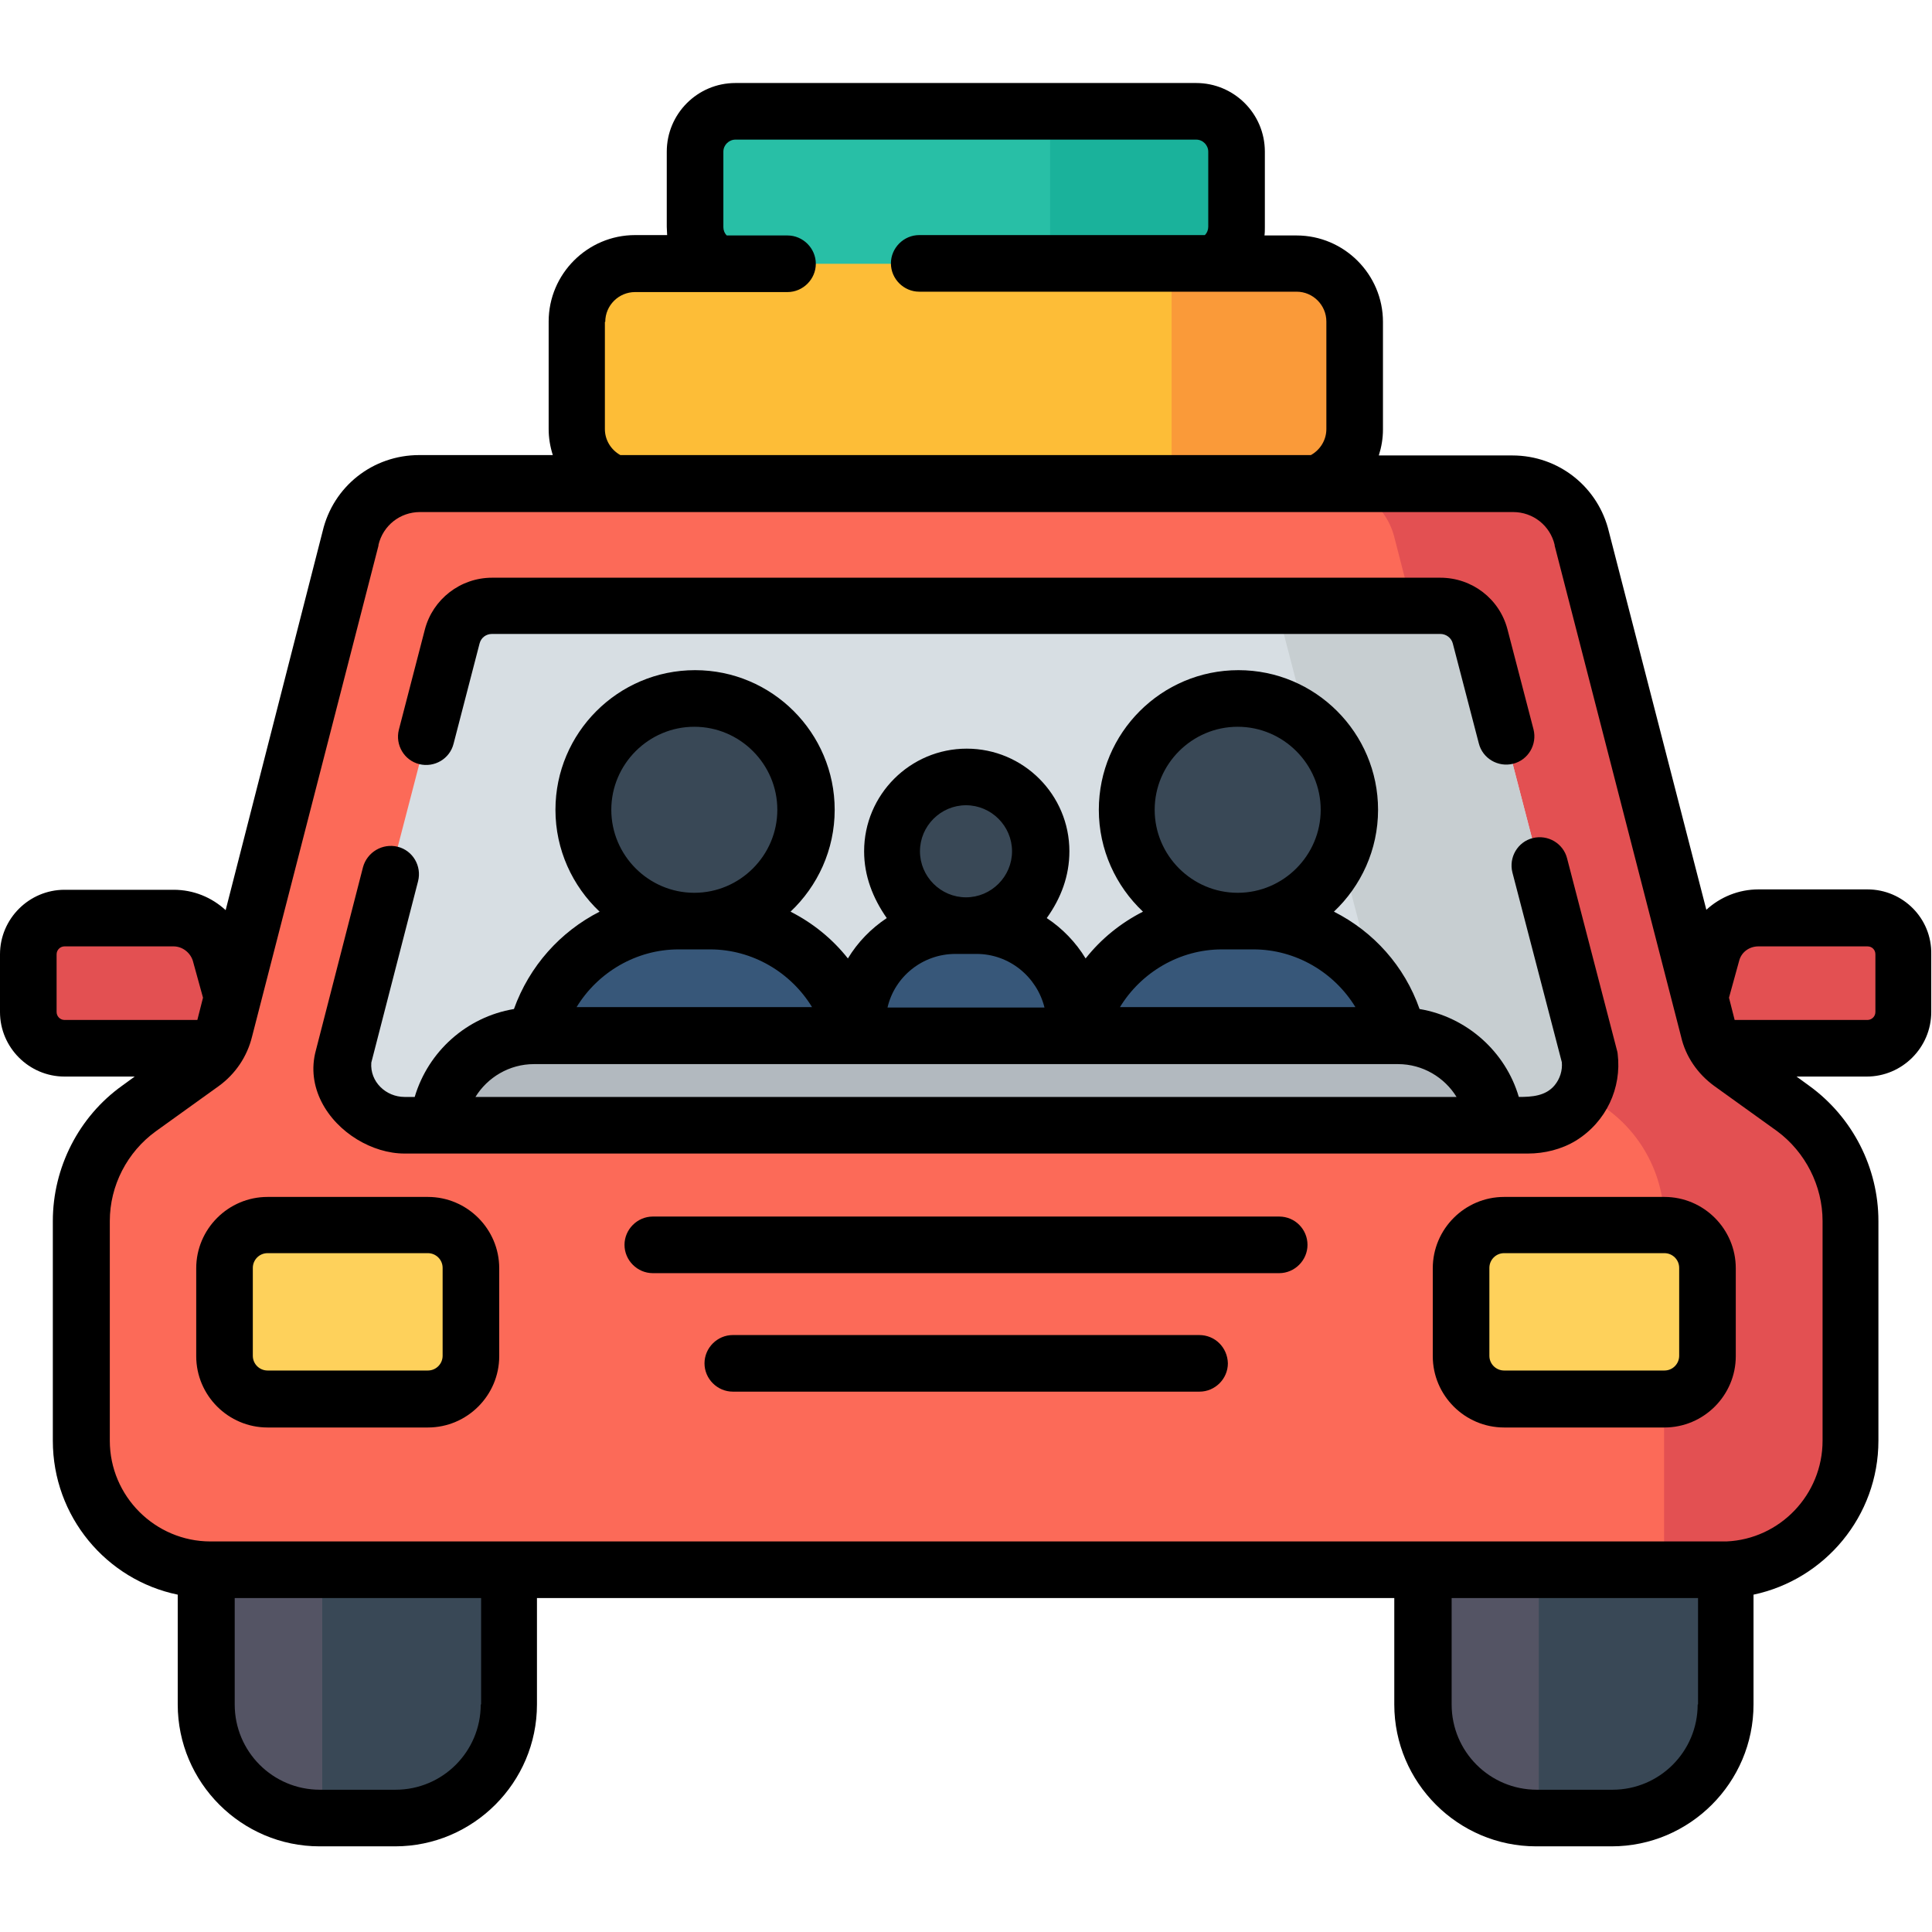 <?xml version="1.0" encoding="UTF-8"?> <!-- Generator: Adobe Illustrator 23.0.0, SVG Export Plug-In . SVG Version: 6.00 Build 0) --> <svg xmlns="http://www.w3.org/2000/svg" xmlns:xlink="http://www.w3.org/1999/xlink" id="Capa_1" x="0px" y="0px" viewBox="0 0 512 512" style="enable-background:new 0 0 512 512;" xml:space="preserve"> <style type="text/css"> .st0{fill:#545464;} .st1{fill:#394856;} .st2{fill:#E35052;} .st3{fill:#28BFA6;} .st4{fill:#1AB29B;} .st5{fill:#FDBD37;} .st6{fill:#FA9A39;} .st7{fill:#FC6A58;} .st8{fill:#D7DEE3;} .st9{fill:#C7CED1;} .st10{fill:#FED15B;} .st11{fill:#B2B9BF;} .st12{fill:#375779;} </style> <g> <path class="st0" d="M104.8,481.9h-20c-16.6,0-30.1-13.5-30.1-30.1v-87.1h80.3v87.1C134.9,468.4,121.4,481.9,104.8,481.9z"></path> <path class="st1" d="M85.4,364.6v117.2h19.4c16.6,0,30.1-13.5,30.1-30.1v-87.1H85.4z"></path> <path class="st0" d="M427.2,481.9h-20c-16.6,0-30.1-13.5-30.1-30.1v-87.1h80.3v87.1C457.4,468.4,443.9,481.9,427.2,481.9z"></path> <path class="st1" d="M407.8,364.6v117.2h19.4c16.6,0,30.1-13.5,30.1-30.1v-87.1H407.8z"></path> <path class="st2" d="M494.9,243.2H466c-5.7,0-10.7,3.8-12.3,9.3l-7,25.2h48.2c5.3,0,9.6-4.3,9.6-9.6v-15.3 C504.5,247.5,500.2,243.2,494.9,243.2z"></path> <path class="st2" d="M17.1,243.2H46c5.7,0,10.7,3.8,12.3,9.3l7,25.2H17.1c-5.3,0-9.6-4.3-9.6-9.6v-15.3 C7.5,247.5,11.8,243.2,17.1,243.2z"></path> <path class="st3" d="M317.1,29.5H194.9c-5.9,0-10.7,4.8-10.7,10.7v19.9c0,5.9,4.8,10.7,10.7,10.7h122.1c5.9,0,10.7-4.8,10.7-10.7 V40.2C327.8,34.3,323,29.5,317.1,29.5z"></path> <path class="st4" d="M317.1,29.5h-38.8v41.4h38.8c5.9,0,10.7-4.8,10.7-10.7V40.2C327.8,34.3,323,29.5,317.1,29.5z"></path> <path class="st5" d="M343.7,69.9H168.3c-8.5,0-15.4,6.9-15.4,15.4v28.5c0,8.5,6.9,15.4,15.4,15.4h175.3c8.5,0,15.4-6.9,15.4-15.4 V85.3C359.1,76.8,352.2,69.9,343.7,69.9z"></path> <path class="st6" d="M343.7,69.9h-33.2v59.4h33.2c8.5,0,15.4-6.9,15.4-15.4V85.3C359.1,76.8,352.2,69.9,343.7,69.9z"></path> <path class="st7" d="M452.6,273l-33.5-130.2c-2-8.5-9.5-14.5-18.3-14.5H111.1c-8.7,0-16.3,6-18.3,14.5L59.4,273 c-0.8,3.6-2.9,6.7-5.9,8.8l-16.7,12c-9.6,6.9-15.3,18-15.3,29.8v58.2c0,18.9,15.3,34.2,34.2,34.2h400.5c18.9,0,34.2-15.3,34.2-34.2 v-58.2c0-11.8-5.7-22.9-15.3-29.8l-16.7-12C455.5,279.6,453.5,276.5,452.6,273z"></path> <path class="st2" d="M475.2,293.7l-16.7-12c-3-2.1-5-5.3-5.9-8.8l-33.5-130.2c-2-8.5-9.5-14.5-18.3-14.5h-49.5 c8.7,0,16.3,6,18.3,14.5L403.1,273c0.8,3.6,2.9,6.7,5.9,8.8l16.7,12c9.6,6.9,15.3,18,15.3,29.8V416h15.3 c18.9,0,34.2-15.3,34.2-34.2v-58.2C490.5,311.8,484.8,300.6,475.2,293.7z"></path> <path class="st8" d="M421.1,280.2l-29-111.5c-1.2-4.8-5.6-8.1-10.5-8.1H130.4c-4.9,0-9.3,3.3-10.5,8.1l-29,111.5 c-1.2,9.5,6.3,18,15.9,18h298.5C414.9,298.2,422.3,289.8,421.1,280.2z"></path> <path class="st9" d="M421.1,280.2l-29-111.5c-1.2-4.8-5.6-8.1-10.5-8.1h-43.3l31.1,119.6l2.2,18h33.5 C414.9,298.2,422.3,289.8,421.1,280.2z"></path> <path class="st10" d="M113.4,370.7H70.9c-6.3,0-11.4-5.1-11.4-11.4v-23.3c0-6.3,5.1-11.4,11.4-11.4h42.5c6.3,0,11.4,5.1,11.4,11.4 v23.3C124.8,365.6,119.7,370.7,113.4,370.7z"></path> <path class="st10" d="M441.1,370.7h-42.5c-6.3,0-11.4-5.1-11.4-11.4v-23.3c0-6.3,5.1-11.4,11.4-11.4h42.5c6.3,0,11.4,5.1,11.4,11.4 v23.3C452.5,365.6,447.4,370.7,441.1,370.7z"></path> <g> <path class="st1" d="M213.5,214.6c0,16.3-13.2,29.5-29.5,29.5s-29.5-13.2-29.5-29.5c0-16.3,13.2-29.5,29.5-29.5 S213.5,198.3,213.5,214.6z"></path> <path class="st1" d="M357.5,214.6c0,16.3-13.2,29.5-29.5,29.5s-29.5-13.2-29.5-29.5c0-16.3,13.2-29.5,29.5-29.5 S357.5,198.3,357.5,214.6z"></path> <path class="st1" d="M275.7,225.6c0,10.9-8.8,19.7-19.7,19.7s-19.7-8.8-19.7-19.7c0-10.9,8.8-19.7,19.7-19.7 S275.7,214.7,275.7,225.6z"></path> </g> <path class="st11" d="M396,298.2c-0.9-13.3-12-23.7-25.5-23.7h-229c-13.5,0-24.6,10.5-25.5,23.7H396z"></path> <path class="st12" d="M370.2,274.5c-3.9-17.4-19.4-30.3-38-30.3h-8.4c-18.5,0-34.1,13-38,30.3H370.2z"></path> <path class="st12" d="M284.8,274.5v-3.2c0-14.4-11.6-26-26-26h-5.6c-14.4,0-26,11.6-26,26v3.2H284.8z"></path> <path class="st12" d="M226.2,274.5c-3.9-17.4-19.4-30.3-38-30.3h-8.4c-18.5,0-34.1,13-38,30.3H226.2z"></path> <path d="M339,322.4H173c-4.1,0-7.5,3.4-7.5,7.5s3.4,7.5,7.5,7.5h166c4.1,0,7.5-3.4,7.5-7.5S343.2,322.4,339,322.4z"></path> <path d="M317.8,353.8H194.2c-4.1,0-7.5,3.4-7.5,7.5c0,4.1,3.4,7.5,7.5,7.5h123.7c4.1,0,7.5-3.4,7.5-7.5 C325.3,357.1,322,353.8,317.8,353.8z"></path> <path d="M113.4,317.2H70.9c-10.4,0-18.9,8.5-18.9,18.9v23.3c0,10.4,8.5,18.9,18.9,18.9h42.5c10.4,0,18.9-8.5,18.9-18.9v-23.3 C132.3,325.7,123.8,317.2,113.4,317.2z M117.3,359.3c0,2.1-1.7,3.9-3.9,3.9H70.9c-2.1,0-3.9-1.7-3.9-3.9v-23.3 c0-2.1,1.7-3.9,3.9-3.9h42.5c2.1,0,3.9,1.7,3.9,3.9V359.3z"></path> <path d="M441.1,317.2h-42.5c-10.4,0-18.9,8.5-18.9,18.9v23.3c0,10.4,8.5,18.9,18.9,18.9h42.5c10.4,0,18.9-8.5,18.9-18.9v-23.3 C460,325.7,451.5,317.2,441.1,317.2z M445,359.3c0,2.1-1.7,3.9-3.9,3.9h-42.5c-2.1,0-3.9-1.7-3.9-3.9v-23.3c0-2.1,1.7-3.9,3.9-3.9 h42.5c2.1,0,3.9,1.7,3.9,3.9V359.3z"></path> <path d="M94.7,302c3.8,2.3,8.2,3.7,12.5,3.7h297.7c4.4,0,8.9-1.1,12.7-3.4c8.1-5,12.2-14,11.1-23c0-0.3-0.1-0.6-0.2-1l-13.2-50.8 c-1-4-5.1-6.4-9.1-5.4c-4,1-6.4,5.1-5.4,9.1l13.1,50.3c0.2,2.2-0.5,4.4-1.9,6.1c-2.4,2.9-6.1,3.1-9.5,3.1 c-3.5-12-13.8-21.2-26.3-23.3c-4-11.4-12.2-20.5-22.7-25.8c7.2-6.8,11.7-16.4,11.7-27c0-20.4-16.6-37-37-37s-37,16.6-37,37 c0,10.6,4.5,20.2,11.7,27c-5.9,3-11.1,7.2-15.2,12.4c-2.6-4.3-6.2-8-10.3-10.7c3.8-5.3,6-11.2,6-17.7c0-15-12.2-27.2-27.2-27.2 s-27.2,12.2-27.2,27.2c0,6.5,2.3,12.4,6,17.7c-4.2,2.8-7.7,6.4-10.3,10.7c-4.1-5.2-9.3-9.4-15.2-12.4c7.2-6.8,11.7-16.4,11.7-27 c0-20.4-16.6-37-37-37c-20.4,0-37,16.6-37,37c0,10.6,4.5,20.2,11.7,27c-10.4,5.3-18.6,14.4-22.7,25.8 c-12.5,2.1-22.7,11.2-26.3,23.3c0,0-2.7,0-2.7,0c-4.9,0-9.2-4-8.8-9.1l12.4-48.1c1-4-1.4-8.1-5.4-9.1c-4-1-8.1,1.4-9.2,5.4 c0,0-12.5,48.6-12.5,48.6C81.1,288,86.6,297.1,94.7,302z M328,192.6c12.1,0,22,9.9,22,22c0,12.1-9.9,22-22,22s-22-9.9-22-22 S315.9,192.6,328,192.6z M323.8,251.6h8.4c11.2,0,21.4,6.1,27,15.3h-62.4C302.4,257.7,312.6,251.6,323.8,251.6z M256,213.4 c6.7,0,12.2,5.5,12.2,12.2c0,6.7-5.5,12.2-12.2,12.2s-12.2-5.5-12.2-12.2C243.8,218.9,249.3,213.4,256,213.4z M253.2,252.8h5.6 c8.7,0,16,6.1,18,14.2h-41.6C237.1,258.8,244.5,252.8,253.2,252.8z M184,192.6c12.1,0,22,9.9,22,22c0,12.1-9.9,22-22,22 s-22-9.9-22-22C162,202.5,171.9,192.6,184,192.6z M179.8,251.6h8.4c11.2,0,21.4,6.1,27,15.3h-62.4 C158.4,257.7,168.6,251.6,179.8,251.6z M141.5,282h229c6.5,0,12.3,3.5,15.5,8.7H126C129.2,285.5,135,282,141.5,282z"></path> <path d="M111.1,202.5c4,1,8.1-1.4,9.1-5.4l6.9-26.6c0.4-1.5,1.7-2.5,3.3-2.5h251.3c1.5,0,2.9,1,3.3,2.5l6.9,26.5 c1,4,5.1,6.4,9.1,5.4c4-1,6.4-5.1,5.4-9.1l-6.9-26.5c-2.1-8.1-9.4-13.7-17.8-13.7H130.4c-8.4,0-15.7,5.7-17.8,13.7l-6.9,26.6 C104.7,197.4,107.1,201.5,111.1,202.5z"></path> <path d="M494.9,235.7H466c-5.2,0-10.1,2-13.8,5.4L426.4,141c-2.8-11.9-13.3-20.3-25.6-20.3h-35.4c0.7-2.2,1.1-4.5,1.1-6.9V85.3 c0-12.6-10.3-22.9-22.9-22.9h-8.5c0.1-0.7,0.1-1.5,0.1-2.2V40.2c0-10.1-8.2-18.2-18.2-18.2H194.9c-10.1,0-18.2,8.2-18.2,18.2v19.9 c0,0.8,0.1,1.5,0.1,2.2h-8.5c-12.6,0-22.9,10.3-22.9,22.9v28.5c0,2.4,0.4,4.7,1.1,6.9h-35.4c-12.3,0-22.8,8.3-25.6,20.2L59.8,241.2 c-3.7-3.4-8.5-5.4-13.8-5.4H17.1c-9.4,0-17.1,7.7-17.1,17.1v15.3c0,9.4,7.7,17.1,17.1,17.1h18.6l-3.3,2.4 C20.9,295.9,14,309.4,14,323.6v58.2c0,20.1,14.2,36.9,33.1,40.8v29.1c0,20.7,16.9,37.6,37.6,37.6h20c20.7,0,37.6-16.9,37.6-37.6 v-28.2h227.2v28.2c0,20.7,16.9,37.6,37.6,37.6h20c20.7,0,37.6-16.9,37.6-37.6v-29.1c18.9-4,33.1-20.8,33.1-40.8v-58.2 c0-14.2-6.9-27.6-18.4-35.9l-3.3-2.4h18.6c9.4,0,17.1-7.7,17.1-17.1v-15.3C512,243.4,504.3,235.7,494.9,235.7z M160.4,85.3 c0-4.4,3.6-7.9,7.9-7.9h40.4c4.1,0,7.5-3.4,7.5-7.5s-3.4-7.5-7.5-7.5h-16.1c-0.6-0.6-0.9-1.4-0.9-2.2V40.2c0-1.8,1.5-3.2,3.2-3.2 h122.1c1.8,0,3.2,1.5,3.2,3.2v19.9c0,0.8-0.3,1.6-0.9,2.2h-75.7c-4.1,0-7.5,3.4-7.5,7.5c0,4.1,3.4,7.5,7.5,7.5h100 c4.4,0,7.9,3.6,7.9,7.9v28.5c0,2.9-1.6,5.5-4.1,6.9h-183c-2.5-1.4-4.1-4-4.1-6.9V85.3z M17.1,270.3c-1.2,0-2.1-1-2.1-2.1v-15.3 c0-1.2,1-2.1,2.1-2.1H46c2.3,0,4.4,1.6,5.1,3.8l2.7,9.8l-1.5,5.9H17.1z M127.4,451.7c0,12.5-10.1,22.6-22.6,22.6h-20 c-12.5,0-22.6-10.1-22.6-22.6v-28.2h65.3V451.7z M449.9,451.7c0,12.5-10.1,22.6-22.6,22.6h-20c-12.5,0-22.6-10.1-22.6-22.6v-28.2 h65.3V451.7z M483,323.6v58.2c0,14.3-11.3,26.1-25.5,26.7c0,0-0.1,0-0.1,0c-0.2,0-0.4,0-0.6,0c-0.2,0-0.3,0-0.5,0H55.8 c-14.7,0-26.7-12-26.7-26.7v-58.2c0-9.4,4.6-18.3,12.2-23.8l16.7-12c4.4-3.2,7.5-7.8,8.8-13.1l33.5-130.1c0-0.1,0-0.1,0-0.2 c1.2-5.1,5.7-8.7,11-8.7h289.7c5.3,0,9.8,3.6,11,8.7c0,0.1,0,0.1,0,0.2l33.5,130.1c1.2,5.3,4.4,9.9,8.8,13.1l16.7,12 C478.4,305.3,483,314.2,483,323.6z M497,268.2c0,1.2-1,2.1-2.1,2.1h-35.2l-1.5-5.9l2.7-9.8c0.6-2.3,2.7-3.8,5.1-3.8h28.9 c1.2,0,2.1,0.9,2.1,2.1V268.2z"></path> </g> </svg> 